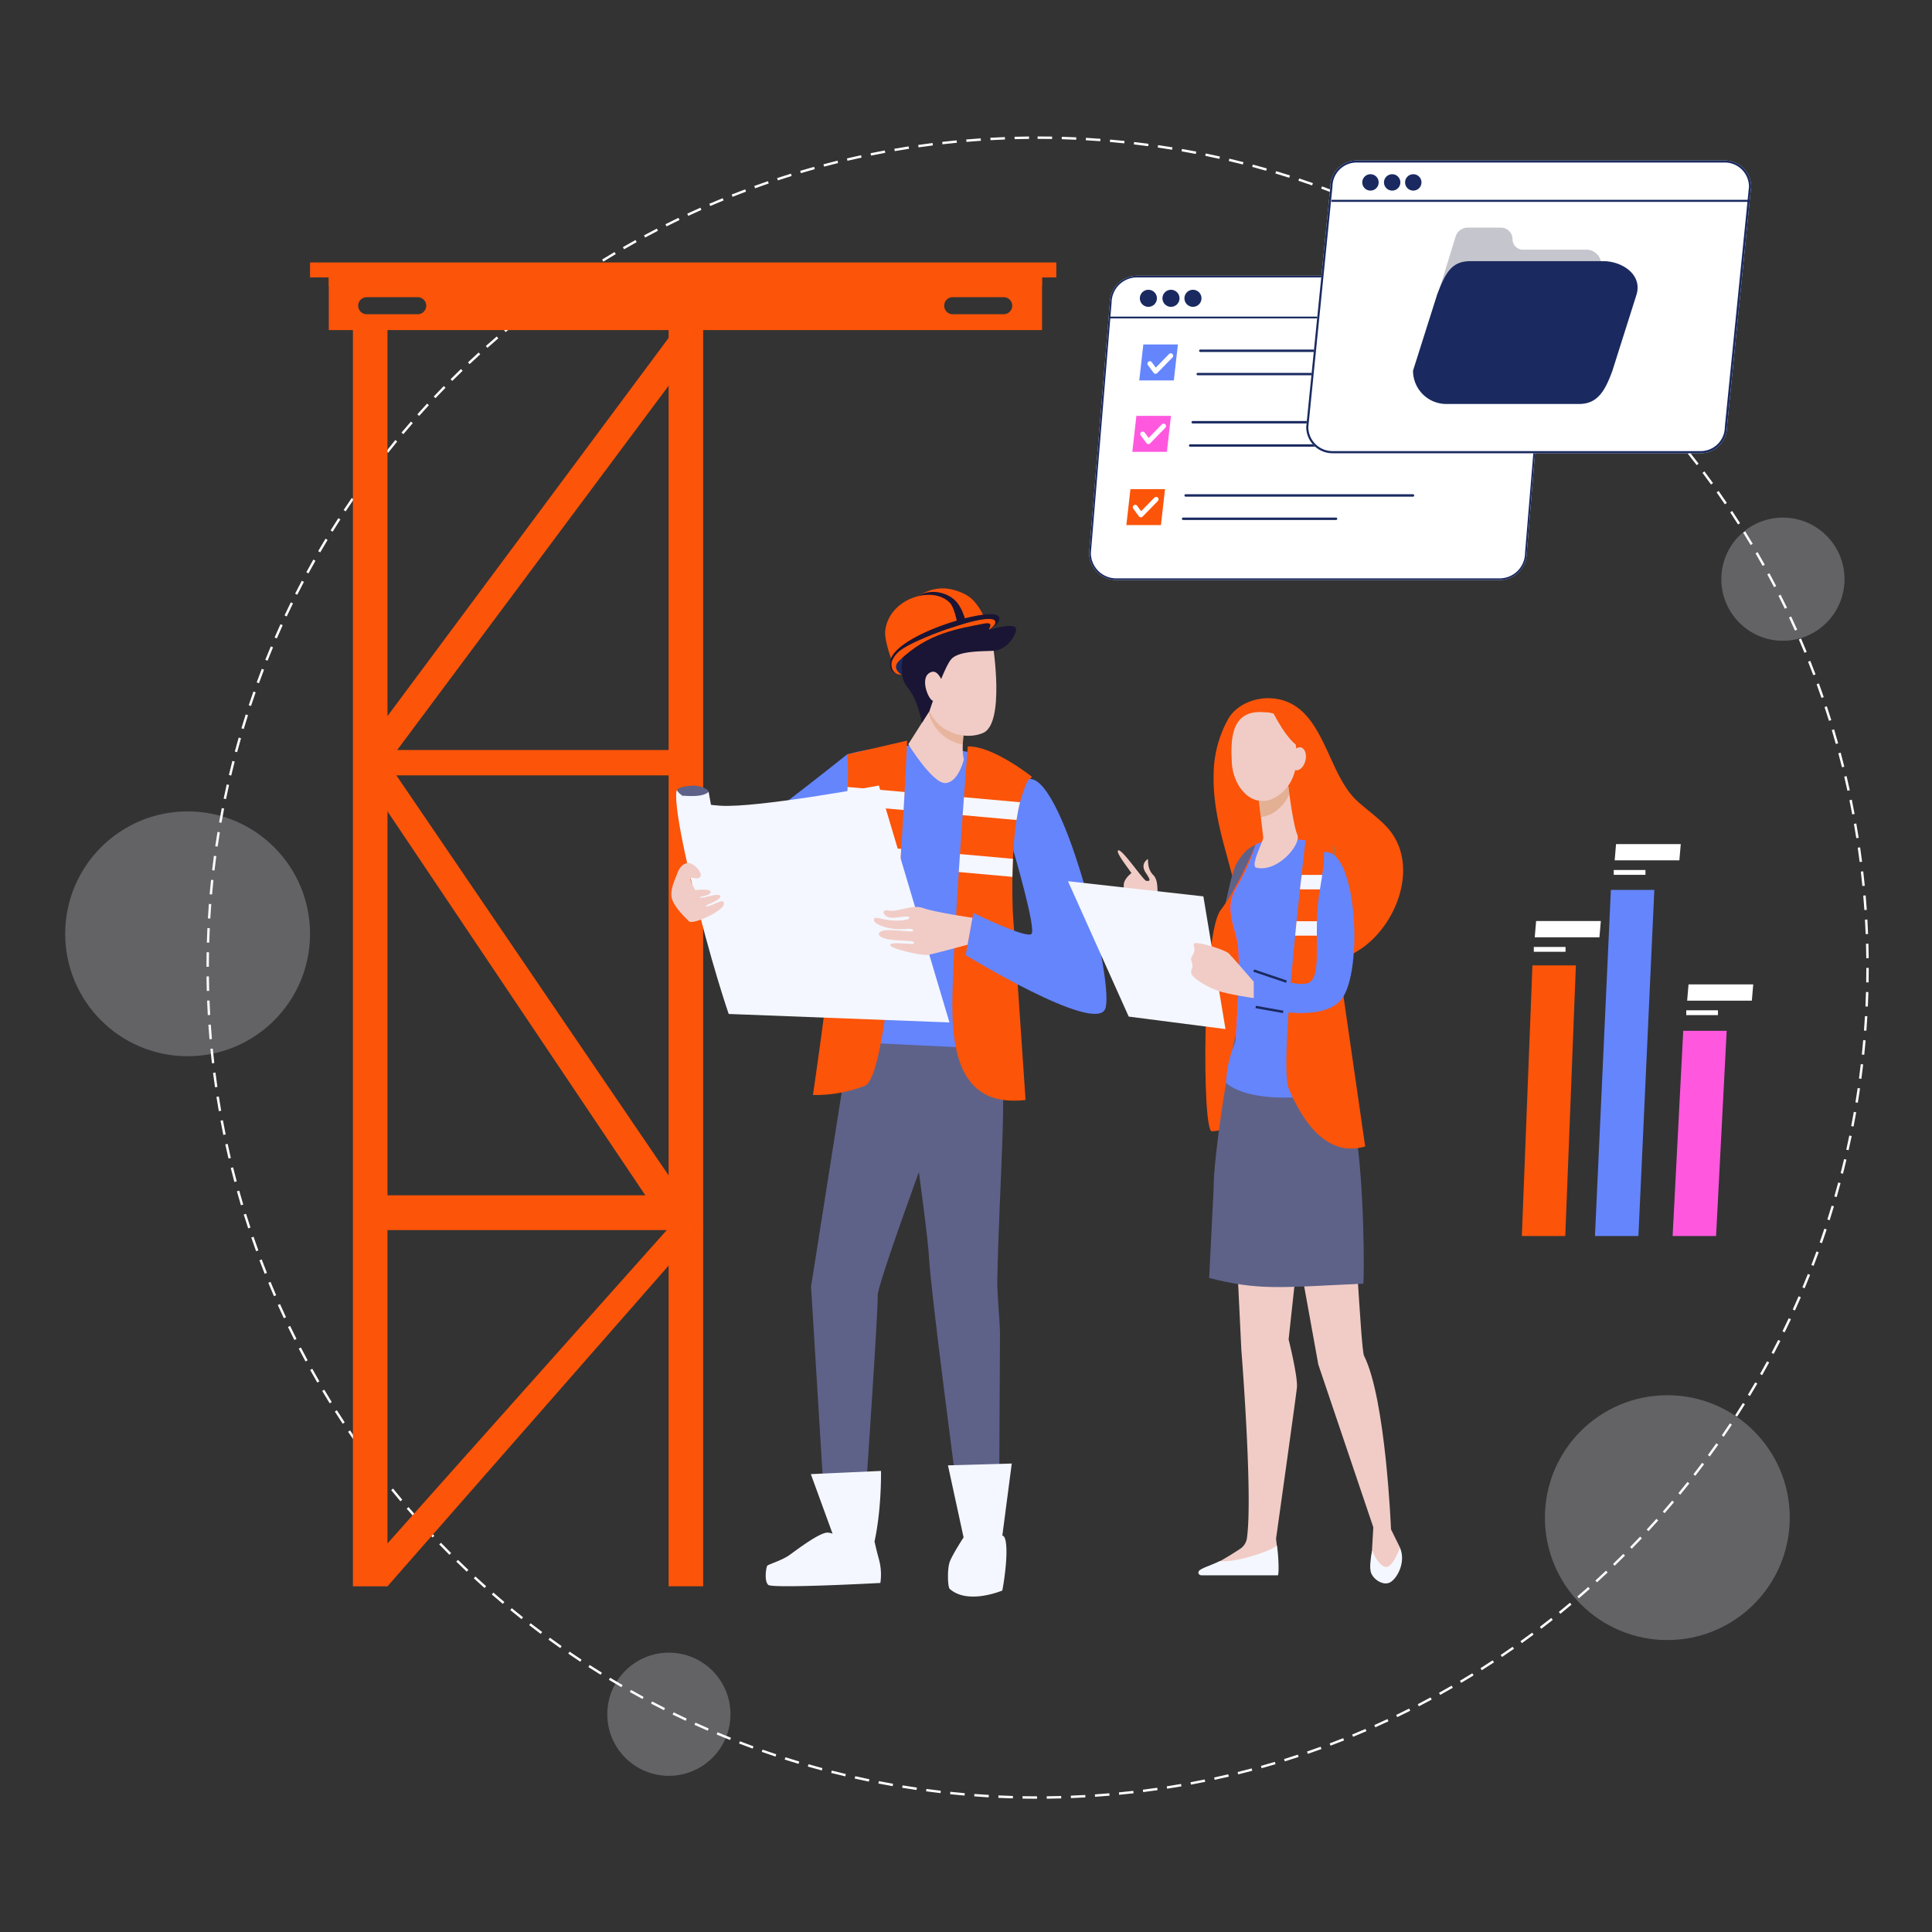 <svg xmlns="http://www.w3.org/2000/svg" xmlns:xlink="http://www.w3.org/1999/xlink" width="800" height="800" viewBox="0 0 800 800"><rect x="0" y="0" width="800" height="800" fill="#333333" stroke="none"/><defs><clipPath id="b"><rect width="800" height="800"/></clipPath></defs><g id="a" clip-path="url(#b)"><g transform="translate(-1831.532 -17.82)"><path d="M343.66-.5c2,0,4.02.017,6.013.051l-.017,1c-1.988-.034-4.006-.051-6-.051Zm-3.542.018.01,1c-1.988.02-4,.058-5.987.112l-.027-1C336.1-.424,338.124-.462,340.118-.482Zm13.559.125c1.994.057,4.014.132,6,.223l-.046,1c-1.985-.091-4-.166-5.987-.223Zm-23.569.119.039,1c-1.987.077-4,.172-5.984.283l-.056-1C326.1-.065,328.114-.161,330.107-.238Zm33.576.311c1.99.114,4.006.247,5.992.4l-.075,1c-1.98-.148-3.99-.281-5.974-.395Zm-43.575.22.067,1c-1.985.134-3.995.287-5.975.456l-.085-1C316.1.582,318.118.428,320.108.293Zm53.564.5c1.986.172,4,.363,5.98.569l-.1.995c-1.976-.205-3.982-.4-5.963-.567Zm-63.542.322.1,1c-1.98.191-3.986.4-5.961.629l-.114-.993C306.132,1.517,308.144,1.3,310.13,1.113Zm73.5.684c1.981.229,3.987.479,5.963.742l-.132.991c-1.97-.263-3.97-.512-5.946-.74Zm-83.458.424.125.992c-1.973.249-3.971.518-5.938.8l-.142-.99C296.194,2.741,298.2,2.47,300.177,2.221Zm93.386.871c1.974.287,3.973.595,5.941.916l-.161.987c-1.962-.32-3.955-.628-5.924-.913Zm-103.3.527.154.988c-1.964.306-3.951.633-5.908.973l-.171-.985C286.3,4.253,288.289,3.925,290.258,3.618ZM403.45,4.675c1.965.344,3.953.71,5.911,1.089l-.19.982c-1.952-.377-3.935-.743-5.893-1.086ZM280.386,5.3l.183.983c-1.954.363-3.932.749-5.879,1.146l-.2-.98C276.443,6.055,278.426,5.668,280.386,5.3Zm132.9,1.244c1.952.4,3.928.825,5.872,1.26l-.218.976c-1.939-.434-3.909-.857-5.855-1.257Zm-142.721.73.211.977c-1.943.42-3.91.864-5.845,1.318l-.229-.974C266.648,8.143,268.62,7.7,270.569,7.277Zm152.5,1.429c1.94.458,3.9.94,5.834,1.432l-.247.969c-1.926-.491-3.883-.971-5.817-1.428Zm-162.255.83.24.971c-1.931.477-3.884.978-5.805,1.489l-.257-.966C256.92,10.518,258.879,10.015,260.815,9.537Zm171.966,1.614c1.926.515,3.875,1.054,5.791,1.6l-.275.961c-1.911-.547-3.854-1.085-5.774-1.6Zm-181.652.931.268.963c-1.915.533-3.852,1.091-5.757,1.658l-.285-.958C247.265,13.176,249.208,12.617,251.129,12.082Zm191.286,1.8c1.911.571,3.843,1.168,5.743,1.773l-.3.953c-1.895-.6-3.821-1.2-5.726-1.767ZM241.521,14.91l.3.955c-1.9.589-3.817,1.2-5.7,1.826l-.313-.95C237.692,16.116,239.617,15.5,241.521,14.91Zm210.446,1.978c1.892.627,3.806,1.28,5.687,1.94l-.331.944c-1.876-.658-3.783-1.309-5.67-1.934ZM232,18.018l.324.946c-1.88.645-3.781,1.315-5.65,1.992l-.341-.94C228.209,19.337,230.115,18.664,232,18.018Zm229.426,2.159c1.873.682,3.766,1.39,5.627,2.105l-.359.933c-1.855-.713-3.743-1.419-5.61-2.1ZM222.577,21.4l.352.936c-1.861.7-3.741,1.425-5.59,2.158l-.368-.93C218.824,22.833,220.711,22.105,222.577,21.4Zm248.209,2.337c1.852.737,3.724,1.5,5.563,2.27l-.386.923c-1.834-.767-3.7-1.528-5.547-2.263ZM213.257,25.064l.379.925c-1.84.754-3.7,1.535-5.525,2.321l-.4-.919C209.547,26.6,211.412,25.82,213.257,25.064Zm266.779,2.513c1.83.791,3.679,1.609,5.5,2.432l-.413.911c-1.811-.82-3.655-1.636-5.479-2.425ZM204.045,29l.406.914c-1.816.807-3.65,1.641-5.452,2.48l-.422-.907C200.384,30.643,202.224,29.806,204.045,29Zm285.123,2.686c1.806.844,3.631,1.716,5.422,2.591l-.439.9c-1.786-.873-3.605-1.742-5.406-2.584ZM194.954,33.2l.433.9c-1.792.86-3.6,1.748-5.378,2.639l-.448-.894C191.342,34.95,193.157,34.059,194.954,33.2ZM498.18,36.054c1.78.9,3.578,1.821,5.342,2.748l-.465.885c-1.76-.925-3.552-1.846-5.327-2.74ZM185.99,37.661l.459.889c-1.766.912-3.549,1.852-5.3,2.8l-.474-.88C182.43,39.518,184.218,38.575,185.99,37.661Zm321.069,3.026c1.754.948,3.524,1.924,5.261,2.9l-.491.871c-1.732-.976-3.5-1.949-5.245-2.894Zm-329.9,1.7.485.875c-1.739.963-3.494,1.955-5.216,2.949l-.5-.866C173.656,44.345,175.416,43.35,177.16,42.384ZM515.8,45.576c1.725,1,3.466,2.026,5.174,3.055l-.516.857c-1.7-1.026-3.439-2.051-5.159-3.046ZM168.471,47.363l.51.86c-1.71,1.013-3.435,2.056-5.127,3.1l-.525-.851C165.026,49.425,166.756,48.379,168.471,47.363Zm355.92,3.354c1.7,1.048,3.406,2.127,5.084,3.2l-.541.841c-1.673-1.075-3.378-2.15-5.069-3.2ZM159.93,52.593l.535.845c-1.68,1.062-3.374,2.155-5.035,3.247l-.549-.836C156.547,54.754,158.246,53.659,159.93,52.593Zm372.9,3.514c1.664,1.1,3.342,2.224,4.987,3.35l-.565.825c-1.641-1.123-3.314-2.247-4.973-3.341ZM151.546,58.069l.559.829c-1.648,1.111-3.31,2.252-4.939,3.392l-.573-.819C148.226,60.327,149.893,59.183,151.546,58.069ZM541.112,61.74c1.632,1.145,3.276,2.32,4.888,3.494l-.589.808c-1.607-1.17-3.247-2.342-4.874-3.484ZM143.324,63.786l.583.813c-1.615,1.158-3.243,2.347-4.839,3.534l-.6-.8C140.071,66.14,141.7,64.947,143.324,63.786Zm405.9,3.824c1.6,1.192,3.208,2.415,4.785,3.634l-.612.791c-1.573-1.216-3.178-2.435-4.771-3.624ZM135.271,69.739l.606.8c-1.581,1.2-3.174,2.44-4.734,3.672l-.62-.785C132.088,72.186,133.686,70.947,135.271,69.739Zm421.893,3.974c1.563,1.238,3.137,2.507,4.678,3.772l-.634.773C559.671,77,558.1,75.731,556.544,74.5Zm-429.77,2.21.629.777c-1.545,1.25-3.1,2.531-4.625,3.808l-.642-.766C124.283,78.461,125.844,77.176,127.394,75.923Zm437.53,4.12c1.526,1.282,3.063,2.6,4.567,3.9l-.657.754c-1.5-1.305-3.031-2.615-4.553-3.894ZM119.7,82.332l.651.759c-1.509,1.294-3.027,2.62-4.513,3.94l-.664-.748C116.664,84.96,118.187,83.63,119.7,82.332ZM572.5,86.6c1.489,1.326,2.986,2.684,4.452,4.036l-.678.735c-1.461-1.348-2.955-2.7-4.439-4.024Zm-460.3,2.366.673.74c-1.471,1.337-2.95,2.706-4.4,4.069l-.685-.728C109.235,91.676,110.719,90.3,112.194,88.962Zm467.684,4.4c1.45,1.369,2.908,2.769,4.333,4.163l-.7.715c-1.422-1.39-2.875-2.786-4.321-4.151ZM104.883,95.805l.694.72c-1.431,1.379-2.871,2.791-4.278,4.195l-.706-.708C102,98.6,103.448,97.189,104.883,95.805Zm482.176,4.538c1.409,1.41,2.826,2.852,4.211,4.286l-.719.695c-1.381-1.43-2.793-2.868-4.2-4.274ZM97.773,102.857l.714.7c-1.391,1.42-2.789,2.872-4.155,4.316l-.726-.687C94.976,105.738,96.378,104.282,97.773,102.857Zm496.263,4.67c1.368,1.45,2.743,2.933,4.085,4.406l-.739.674c-1.339-1.469-2.709-2.948-4.074-4.394ZM90.87,110.112l.734.679c-1.349,1.46-2.7,2.952-4.028,4.435l-.746-.666C88.158,113.073,89.517,111.576,90.87,110.112Zm509.932,4.8c1.326,1.489,2.657,3.011,3.956,4.522l-.758.652c-1.3-1.507-2.623-3.025-3.945-4.509ZM84.18,117.564l.754.657c-1.307,1.5-2.618,3.029-3.9,4.549l-.765-.644C81.554,120.6,82.869,119.066,84.18,117.564Zm523.172,4.922c1.282,1.527,2.568,3.086,3.824,4.635l-.777.63c-1.251-1.544-2.534-3.1-3.812-4.622Zm-529.644,2.72.772.635c-1.263,1.536-2.53,3.1-3.765,4.661l-.783-.622C75.171,128.318,76.441,126.746,77.708,125.206Zm535.972,5.042c1.237,1.563,2.478,3.159,3.688,4.744l-.795.607c-1.206-1.58-2.443-3.171-3.677-4.73ZM71.46,133.032l.79.613c-1.218,1.571-2.439,3.176-3.629,4.768l-.8-.6C69.014,136.216,70.238,134.608,71.46,133.032Zm548.32,5.158c1.192,1.6,2.386,3.23,3.549,4.849l-.812.584c-1.16-1.614-2.351-3.241-3.539-4.835ZM65.441,141.035l.808.589c-1.172,1.606-2.345,3.245-3.489,4.871l-.818-.575C63.089,144.29,64.266,142.646,65.441,141.035ZM625.648,146.3c1.145,1.633,2.291,3.3,3.407,4.95l-.829.56c-1.113-1.647-2.255-3.308-3.4-4.935ZM59.657,149.211l.825.566c-1.125,1.639-2.25,3.311-3.346,4.969l-.834-.551C57.4,152.532,58.529,150.855,59.657,149.211Zm571.621,5.376c1.1,1.665,2.194,3.363,3.261,5.046l-.845.535c-1.064-1.679-2.158-3.371-3.252-5.032ZM54.112,157.55l.841.542c-1.077,1.671-2.154,3.376-3.2,5.065l-.85-.527C51.953,160.935,53.033,159.226,54.112,157.55Zm582.552,5.479c1.048,1.7,2.1,3.425,3.113,5.139l-.86.511c-1.015-1.709-2.059-3.432-3.1-5.124ZM48.813,166.047l.856.517c-1.028,1.7-2.054,3.437-3.052,5.156l-.865-.5C46.753,169.494,47.782,167.754,48.813,166.047Zm592.99,5.577c1,1.726,2,3.485,2.963,5.229l-.874.485c-.965-1.738-1.959-3.492-2.954-5.213Zm-598.04,3.07.871.492c-.977,1.731-1.953,3.5-2.9,5.242l-.879-.476C41.8,178.2,42.782,176.431,43.763,174.694Zm602.926,5.671c.948,1.755,1.893,3.542,2.809,5.312l-.888.46c-.914-1.765-1.856-3.547-2.8-5.3ZM38.966,183.486l.885.466c-.926,1.759-1.85,3.55-2.745,5.324l-.893-.451C37.111,187.047,38.037,185.25,38.966,183.486Zm612.352,5.759c.9,1.781,1.788,3.6,2.652,5.391l-.9.434c-.862-1.791-1.751-3.6-2.645-5.376ZM34.429,192.413l.9.44c-.875,1.785-1.746,3.6-2.589,5.4l-.906-.424C32.678,196.027,33.551,194.2,34.429,192.413Zm621.258,5.844c.843,1.806,1.682,3.645,2.493,5.466l-.913.407c-.809-1.815-1.645-3.649-2.486-5.45ZM30.154,201.469l.91.414c-.822,1.81-1.64,3.653-2.43,5.477l-.918-.4C28.51,205.133,29.33,203.284,30.154,201.469Zm629.635,5.924c.79,1.831,1.575,3.694,2.333,5.538l-.925.38c-.756-1.839-1.538-3.7-2.326-5.522ZM26.146,210.646l.922.387c-.769,1.833-1.532,3.7-2.269,5.545l-.929-.371C24.61,214.356,25.375,212.485,26.146,210.646Zm637.476,6c.736,1.853,1.466,3.739,2.17,5.6l-.936.353c-.7-1.86-1.429-3.74-2.163-5.588ZM22.408,219.938l.933.36c-.715,1.855-1.423,3.741-2.1,5.608l-.939-.343C20.981,223.69,21.692,221.8,22.408,219.938ZM667.183,226c.682,1.874,1.356,3.779,2,5.664l-.946.325c-.647-1.88-1.319-3.78-2-5.648ZM18.944,229.334l.943.332c-.66,1.875-1.313,3.782-1.94,5.668L17,235.019C17.628,233.127,18.282,231.215,18.944,229.334Zm651.524,6.13c.626,1.892,1.244,3.817,1.837,5.72l-.955.3c-.591-1.9-1.207-3.816-1.832-5.7ZM15.758,238.827l.953.3c-.605,1.894-1.2,3.82-1.773,5.725l-.958-.287C14.553,242.658,15.151,240.727,15.758,238.827Zm657.717,6.191c.57,1.91,1.132,3.852,1.669,5.772l-.963.269c-.535-1.914-1.095-3.85-1.664-5.755ZM12.851,248.41l.961.276c-.549,1.911-1.089,3.853-1.6,5.773l-.966-.259C11.759,252.274,12.3,250.326,12.851,248.41ZM676.2,254.653c.514,1.927,1.019,3.885,1.5,5.821l-.971.241c-.479-1.93-.982-3.883-1.495-5.8ZM10.226,258.075l.969.248c-.493,1.925-.975,3.882-1.434,5.816l-.973-.231C9.248,261.968,9.732,260.005,10.226,258.075Zm668.414,6.29c.458,1.94.9,3.912,1.328,5.861l-.977.212c-.422-1.943-.868-3.909-1.324-5.844ZM7.885,267.814l.976.219c-.436,1.938-.861,3.908-1.263,5.854l-.979-.2C7.022,271.733,7.448,269.757,7.885,267.814ZM680.8,274.145c.4,1.952.789,3.936,1.156,5.9l-.983.184c-.365-1.954-.753-3.932-1.152-5.879ZM5.831,277.614l.982.191c-.379,1.951-.746,3.933-1.092,5.891l-.985-.174C5.082,281.558,5.451,279.57,5.831,277.614Zm676.834,6.372c.343,1.962.674,3.956.982,5.925l-.988.155c-.308-1.963-.638-3.951-.98-5.908Zm-678.6,3.484.987.162c-.322,1.962-.632,3.955-.92,5.923l-.989-.145C3.431,291.436,3.741,289.437,4.064,287.469Zm680.181,6.4c.286,1.972.558,3.975.81,5.954l-.992.126c-.251-1.972-.522-3.97-.807-5.936Zm-681.659,3.5.991.133c-.265,1.97-.516,3.97-.746,5.945l-.993-.116C2.068,301.355,2.32,299.349,2.586,297.373ZM685.537,303.8c.228,1.981.443,3.992.637,5.979l-1,.1c-.194-1.98-.407-3.986-.635-5.961ZM1.4,307.318l.994.1c-.207,1.976-.4,3.982-.573,5.963l-1-.087C.995,311.311,1.188,309.3,1.4,307.318Zm685.143,6.447c.171,1.986.327,4,.463,5.992l-1,.068c-.136-1.985-.292-3.995-.462-5.975ZM.495,317.294l1,.076c-.15,1.98-.285,3.99-.4,5.974l-1-.058C.209,321.3.345,319.279.495,317.294Zm686.759,6.461c.113,1.989.211,4.008.29,6l-1,.04c-.079-1.987-.176-4-.289-5.984ZM-.117,327.289l1,.047c-.093,1.984-.17,4-.229,5.985l-1-.03C-.288,331.3-.211,329.279-.117,327.289Zm687.8,6.472c.056,1.991.1,4.011.118,6l-1,.011c-.022-1.988-.062-4-.118-5.987ZM-.442,337.3l1,.018c-.036,1.988-.055,4-.057,5.995h-1C-.5,341.311-.478,339.288-.442,337.3Zm687.262,6.482h1c0,2-.019,4.019-.054,6.013l-1-.017C686.8,347.785,686.819,345.768,686.82,343.777ZM.519,347.309c.021,1.988.059,4,.114,5.987l-1,.028c-.055-1.991-.093-4.011-.114-6Zm686.155,6.456,1,.029c-.058,1.994-.133,4.013-.225,6l-1-.046C686.541,357.767,686.617,355.753,686.674,353.765ZM.766,357.291c.078,1.987.174,4,.285,5.984l-1,.056c-.112-1.989-.208-4.008-.286-6Zm685.476,6.451,1,.058c-.115,1.99-.249,4.006-.4,5.992l-1-.075C685.994,367.737,686.128,365.727,686.242,363.743ZM1.3,367.261c.135,1.985.289,3.995.458,5.975l-1,.085c-.17-1.986-.324-4-.459-5.992ZM685.523,373.7l1,.086c-.172,1.986-.364,4-.571,5.98l-.995-.1C685.16,377.689,685.351,375.683,685.523,373.7ZM2.119,377.21c.192,1.98.4,3.986.631,5.961l-.994.114c-.227-1.981-.44-3.992-.633-5.979Zm682.4,6.426.993.115c-.23,1.981-.48,3.987-.745,5.963l-.991-.133C684.038,387.612,684.287,385.611,684.516,383.636Zm-681.289,3.5c.249,1.973.52,3.971.8,5.938l-.99.143c-.285-1.973-.556-3.976-.806-5.955Zm679.994,6.4.99.144c-.287,1.974-.6,3.973-.918,5.941l-.987-.161C682.627,397.5,682.935,395.5,683.222,393.535Zm-678.6,3.489c.307,1.964.635,3.951.975,5.908l-.985.172c-.342-1.963-.671-3.956-.978-5.926Zm677.015,6.37.985.173c-.345,1.964-.712,3.953-1.091,5.91l-.982-.19C680.93,407.335,681.3,405.352,681.639,403.393ZM6.309,406.866c.364,1.954.75,3.932,1.148,5.879l-.98.2c-.4-1.953-.786-3.936-1.151-5.9ZM679.769,413.2l.979.2c-.4,1.952-.826,3.928-1.262,5.872l-.976-.219C678.945,417.12,679.369,415.15,679.769,413.2Zm-671.49,3.45c.421,1.943.865,3.91,1.32,5.845l-.973.229c-.456-1.941-.9-3.913-1.324-5.862Zm669.334,6.3.973.23c-.459,1.94-.941,3.9-1.434,5.834l-.969-.247C676.675,426.845,677.156,424.888,677.613,422.954ZM10.536,426.379c.478,1.93.979,3.883,1.491,5.8l-.966.257c-.513-1.927-1.016-3.886-1.5-5.822Zm664.637,6.257.966.259c-.516,1.926-1.056,3.874-1.605,5.791l-.961-.276C674.12,436.5,674.659,434.556,675.173,432.635Zm-662.1,3.4c.534,1.915,1.092,3.852,1.66,5.756l-.958.286c-.569-1.911-1.129-3.853-1.665-5.773Zm659.373,6.2.958.287c-.572,1.91-1.169,3.843-1.775,5.743l-.953-.3C671.284,446.071,671.88,444.145,672.45,442.24ZM15.9,445.615c.59,1.9,1.2,3.817,1.828,5.7l-.95.313c-.625-1.893-1.241-3.817-1.833-5.721Zm653.546,6.149.949.315c-.628,1.892-1.281,3.805-1.942,5.686l-.944-.331C668.169,455.558,668.82,453.65,669.446,451.763ZM19,455.106c.645,1.88,1.316,3.781,1.994,5.649l-.94.341c-.68-1.874-1.353-3.78-2-5.666Zm647.162,6.089.939.342c-.683,1.873-1.392,3.765-2.107,5.626l-.933-.359C664.776,464.949,665.483,463.062,666.164,461.195ZM22.381,464.5c.7,1.861,1.427,3.741,2.16,5.589l-.93.369c-.735-1.854-1.464-3.74-2.166-5.606Zm640.226,6.024.929.37c-.737,1.852-1.5,3.724-2.271,5.563l-.922-.386C661.11,474.238,661.872,472.371,662.607,470.525ZM26.034,473.793c.754,1.839,1.536,3.7,2.323,5.524l-.918.4c-.789-1.831-1.573-3.7-2.329-5.54Zm632.745,5.953.918.4c-.791,1.83-1.61,3.679-2.434,5.495l-.911-.413C657.173,483.414,657.989,481.57,658.778,479.746Zm-628.82,3.23c.808,1.816,1.643,3.65,2.482,5.451l-.906.422c-.842-1.807-1.68-3.646-2.49-5.467Zm624.723,5.876.906.424c-.844,1.806-1.717,3.63-2.593,5.421l-.9-.439C652.97,492.471,653.84,490.652,654.682,488.851ZM34.149,492.039c.86,1.791,1.749,3.6,2.641,5.377l-.894.449c-.895-1.782-1.786-3.6-2.649-5.393Zm616.171,5.8.893.45c-.9,1.78-1.822,3.577-2.75,5.342l-.885-.465C648.5,501.4,649.426,499.609,650.32,497.835ZM38.6,500.975c.912,1.766,1.854,3.549,2.8,5.3l-.88.475c-.946-1.755-1.89-3.543-2.805-5.314Zm607.095,5.71.88.476c-.948,1.753-1.926,3.523-2.9,5.26l-.871-.491C643.778,510.2,644.752,508.434,645.7,506.686ZM43.315,509.778c.964,1.739,1.956,3.493,2.951,5.215l-.866.5c-1-1.727-1.993-3.487-2.959-5.231Zm597.5,5.62.865.5c-1,1.725-2.028,3.466-3.057,5.173l-.856-.516C638.8,518.853,639.824,517.118,640.82,515.4ZM48.283,518.44c1.014,1.709,2.057,3.434,3.1,5.126l-.851.525c-1.047-1.7-2.093-3.426-3.109-5.141Zm587.408,5.524.85.526c-1.049,1.7-2.128,3.405-3.206,5.083l-.841-.541C633.569,527.36,634.645,525.655,635.691,523.964ZM53.5,526.954c1.063,1.679,2.156,3.373,3.248,5.034l-.836.549c-1.1-1.666-2.192-3.364-3.258-5.048Zm576.813,5.425.835.551c-1.1,1.664-2.225,3.341-3.352,4.986l-.825-.565C628.095,535.711,629.219,534.038,630.313,532.379Zm-571.35,2.934c1.112,1.648,2.253,3.309,3.394,4.938l-.819.573c-1.144-1.633-2.289-3.3-3.4-4.952Zm565.731,5.321.818.575c-1.145,1.631-2.322,3.276-3.5,4.887l-.808-.589C622.38,543.9,623.552,542.26,624.694,540.633ZM64.666,543.508c1.159,1.615,2.348,3.243,3.536,4.838l-.8.6c-1.191-1.6-2.384-3.232-3.546-4.852Zm554.172,5.213.8.6c-1.192,1.6-2.416,3.207-3.636,4.784l-.791-.612C616.43,551.919,617.65,550.314,618.839,548.721ZM70.605,551.536c1.205,1.581,2.441,3.173,3.674,4.732l-.785.62c-1.236-1.564-2.476-3.161-3.684-4.746Zm542.145,5.1.784.621c-1.238,1.562-2.508,3.136-3.773,4.677l-.773-.635C610.25,559.762,611.516,558.193,612.751,556.635ZM76.774,559.388c1.25,1.545,2.532,3.1,3.809,4.624l-.766.642c-1.281-1.528-2.566-3.088-3.82-4.638Zm529.662,4.983.765.643c-1.283,1.526-2.6,3.062-3.907,4.565l-.754-.657C603.846,567.423,605.157,565.892,606.436,564.37ZM83.167,567.058c1.295,1.508,2.621,3.026,3.942,4.512l-.747.664c-1.325-1.49-2.655-3.013-3.953-4.525ZM599.9,571.92l.746.665c-1.327,1.488-2.685,2.985-4.037,4.45l-.735-.678C597.223,574.9,598.577,573.4,599.9,571.92ZM89.78,574.54c1.338,1.47,2.707,2.949,4.071,4.4l-.728.686c-1.367-1.451-2.741-2.935-4.082-4.409Zm503.368,4.737.727.687c-1.369,1.449-2.77,2.907-4.164,4.332l-.715-.7C590.386,582.175,591.783,580.721,593.148,579.276ZM96.607,581.827c1.38,1.431,2.792,2.87,4.2,4.277l-.708.706c-1.409-1.411-2.824-2.854-4.208-4.289Zm489.58,4.608.707.707c-1.41,1.409-2.853,2.825-4.288,4.21l-.694-.72C583.342,589.252,584.78,587.84,586.187,586.435Zm-482.546,2.479c1.421,1.39,2.873,2.788,4.318,4.154l-.687.727c-1.449-1.37-2.906-2.771-4.33-4.166Zm475.38,4.475.686.728c-1.451,1.368-2.934,2.742-4.408,4.084l-.673-.739C576.1,596.123,577.575,594.753,579.021,593.389Zm-468.144,2.406c1.46,1.349,2.953,2.7,4.436,4.027l-.666.746c-1.488-1.327-2.985-2.686-4.449-4.039Zm460.78,4.338.665.747c-1.49,1.325-3.012,2.656-4.524,3.955l-.652-.759C568.655,602.781,570.172,601.454,571.657,600.133Zm-453.348,2.33c1.5,1.306,3.03,2.617,4.551,3.9l-.644.765c-1.525-1.283-3.061-2.6-4.564-3.908Zm445.792,4.2.643.766c-1.527,1.281-3.087,2.567-4.636,3.822l-.629-.777C561.023,609.221,562.579,607.939,564.1,606.661Zm-438.171,2.253c1.536,1.262,3.1,2.529,4.662,3.764l-.621.784c-1.562-1.239-3.135-2.509-4.675-3.775Zm430.429,4.054.62.784c-1.564,1.237-3.16,2.477-4.745,3.686l-.607-.795C553.209,615.438,554.8,614.2,556.36,612.968Zm-422.624,2.173c1.572,1.217,3.176,2.438,4.769,3.627l-.6.8c-1.6-1.193-3.206-2.417-4.783-3.638Zm414.7,3.907.6.8c-1.6,1.191-3.231,2.385-4.85,3.547l-.583-.812C545.218,621.426,546.845,620.236,548.44,619.048Zm-406.72,2.092c1.606,1.171,3.246,2.344,4.872,3.487l-.575.818c-1.631-1.146-3.275-2.323-4.886-3.5ZM540.346,624.9l.574.819c-1.633,1.144-3.3,2.29-4.951,3.4l-.56-.829C537.057,627.179,538.718,626.037,540.346,624.9Zm-390.473,2.009c1.64,1.124,3.312,2.249,4.971,3.344l-.551.835c-1.663-1.1-3.341-2.226-4.985-3.354Zm382.213,3.6.55.835c-1.665,1.1-3.364,2.193-5.047,3.26l-.535-.845C528.732,632.693,530.425,631.6,532.086,630.507Zm-373.9,1.924c1.672,1.076,3.377,2.152,5.067,3.2l-.526.85c-1.695-1.05-3.4-2.129-5.081-3.208Zm365.476,3.445.525.851c-1.7,1.047-3.426,2.094-5.14,3.111l-.51-.86C520.25,637.963,521.974,636.919,523.666,635.875Zm-357,1.836c1.7,1.027,3.438,2.053,5.157,3.05l-.5.865c-1.725-1-3.465-2.029-5.172-3.059ZM515.094,641l.5.866c-1.727,1-3.486,1.994-5.23,2.961l-.485-.874C511.618,642.984,513.373,641.99,515.094,641Zm-339.806,1.748c1.731.977,3.5,1.952,5.243,2.9l-.476.879c-1.753-.949-3.522-1.927-5.259-2.907Zm331.089,3.121.475.88c-1.755.947-3.542,1.891-5.313,2.807l-.459-.888C502.845,647.75,504.627,646.809,506.377,645.865Zm-322.321,1.659c1.759.926,3.551,1.849,5.325,2.744l-.45.893c-1.78-.9-3.577-1.823-5.341-2.752Zm313.465,2.954.449.894c-1.781.9-3.6,1.787-5.392,2.65l-.433-.9C493.936,652.259,495.745,651.37,497.521,650.478Zm-304.563,1.567c1.786.874,3.6,1.745,5.4,2.587l-.424.906c-1.806-.845-3.629-1.718-5.42-2.595Zm295.575,2.786.423.906c-1.807.843-3.646,1.681-5.467,2.491l-.407-.914C484.9,656.506,486.732,655.67,488.533,654.83ZM201.989,656.3c1.811.822,3.654,1.639,5.478,2.428l-.4.918c-1.83-.792-3.678-1.611-5.494-2.436Zm277.435,2.614.4.918c-1.831.79-3.695,1.574-5.539,2.331l-.38-.925C475.74,660.487,477.6,659.7,479.424,658.917ZM211.141,660.3c1.833.768,3.7,1.531,5.546,2.267l-.37.929c-1.852-.738-3.723-1.5-5.562-2.273Zm259.058,2.44.369.929c-1.853.736-3.739,1.465-5.605,2.168l-.352-.936C466.47,664.2,468.351,663.47,470.2,662.736Zm-249.792,1.284c1.855.714,3.742,1.422,5.609,2.1l-.343.939c-1.872-.683-3.765-1.393-5.625-2.109Zm240.458,2.263.342.94c-1.874.681-3.78,1.355-5.665,2l-.325-.946C457.1,667.634,459,666.963,460.865,666.284Zm-231.088,1.188c1.875.659,3.782,1.311,5.669,1.938l-.315.949c-1.892-.628-3.8-1.282-5.685-1.943Zm221.653,2.085.314.95c-1.892.625-3.817,1.243-5.72,1.835l-.3-.955C447.624,670.8,449.543,670.18,451.43,669.556Zm-212.187,1.089c1.894.6,3.821,1.2,5.725,1.771l-.287.958c-1.91-.573-3.842-1.17-5.742-1.777ZM441.9,672.55l.286.958c-1.91.57-3.852,1.131-5.773,1.667l-.269-.963C438.063,673.678,440,673.118,441.9,672.55Zm-193.106.99c1.911.548,3.853,1.088,5.773,1.6l-.259.966c-1.926-.516-3.874-1.057-5.79-1.607Zm183.5,1.723.258.966c-1.927.514-3.886,1.017-5.822,1.5l-.241-.971C428.422,676.278,430.375,675.776,432.3,675.263Zm-173.861.891c1.925.492,3.882.974,5.816,1.432l-.23.973c-1.94-.46-3.9-.943-5.834-1.436Zm164.176,1.54.229.973c-1.941.457-3.913.9-5.861,1.326l-.212-.977C418.711,678.594,420.677,678.149,422.612,677.694Zm-154.465.791c1.938.435,3.908.859,5.854,1.261l-.2.979c-1.952-.4-3.927-.828-5.872-1.264ZM412.86,679.84l.2.98c-1.952.4-3.936.788-5.9,1.153l-.183-.983C408.935,680.625,410.913,680.239,412.86,679.84Zm-134.94.69c1.951.379,3.934.745,5.892,1.09l-.173.985c-1.964-.345-3.952-.713-5.909-1.093Zm125.128,1.17.172.985c-1.963.342-3.956.672-5.925.98l-.155-.988C399.1,682.37,401.09,682.041,403.047,681.7Zm-115.3.588c1.962.322,3.955.63,5.923.917l-.144.99c-1.974-.288-3.973-.6-5.941-.92Zm105.441.985.143.99c-1.973.285-3.976.557-5.954.808l-.126-.992C389.223,683.828,391.221,683.557,393.188,683.272Zm-95.565.486c1.97.264,3.97.515,5.946.744l-.116.993c-1.981-.231-3.987-.482-5.963-.747Zm85.665.8.114.993c-1.981.228-3.992.441-5.979.635l-.1-1C379.306,685,381.312,684.784,383.287,684.557Zm-75.749.385c1.976.207,3.982.4,5.963.571l-.087,1c-1.986-.173-4-.366-5.98-.573Zm65.814.612.085,1c-1.986.17-4,.325-5.992.461l-.068-1C369.362,685.878,371.372,685.723,373.353,685.553Zm-55.867.283c1.98.149,3.99.283,5.974.4l-.058,1c-1.99-.116-4.006-.25-5.992-.4Zm45.906.425.057,1c-1.989.113-4.008.21-6,.288l-.039-1C359.4,686.471,361.409,686.375,363.392,686.262Zm-35.94.182c1.984.092,4,.169,5.986.227l-.029,1c-1.993-.058-4.013-.135-6-.227Zm25.961.24.028,1c-1.991.056-4.011.095-6,.116l-.011-1C349.414,686.778,351.429,686.739,353.413,686.684Zm-15.983.08c1.988.035,4,.054,6,.055v1c-2,0-4.019-.02-6.013-.055Z" transform="translate(1917.522 74.82)" fill="#fff"/><circle cx="25.5" cy="25.5" r="25.5" transform="translate(2083.001 702.15)" fill="#f4f7ff" opacity="0.25"/><circle cx="50.69" cy="50.69" r="50.69" transform="translate(2471.251 595.55)" fill="#f4f7ff" opacity="0.25"/><circle cx="50.69" cy="50.69" r="50.69" transform="translate(1858.532 353.8)" fill="#f4f7ff" opacity="0.25"/><circle cx="25.5" cy="25.5" r="25.5" transform="translate(2544.302 232.15)" fill="#f4f7ff" opacity="0.25"/><rect width="14.31" height="524.21" transform="translate(1977.672 150.47)" fill="#fc5409"/><rect width="14.3" height="521.67" transform="translate(2108.392 153)" fill="#fc5409"/><rect width="130.72" height="10.5" transform="translate(1984.832 328.38)" fill="#fc5409"/><rect width="130.72" height="14.42" transform="translate(1984.832 512.76)" fill="#fc5409"/><path d="M1991.982,674.68l-11.57-4.77,127.66-143.24-130.01-193.61L2110.8,154.5l9.49,7.08-128.2,172.05L2122.7,525.55Z" fill="#fc5409"/><path d="M1967.682,132.7v21.8h295.33V132.7Zm36.64,15.23h-21.13a3.53,3.53,0,0,1,0-7.05h21.13a3.53,3.53,0,0,1,.375,7.05A3.349,3.349,0,0,1,2004.322,147.93Zm242.65,0h-21.13a3.53,3.53,0,0,1,0-7.05h21.13a3.53,3.53,0,0,1,.375,7.05A3.349,3.349,0,0,1,2246.972,147.93Z" fill="#fc5409"/><rect width="295.33" height="3.67" transform="translate(1967.682 132.7)" fill="#fc5409"/><rect width="309.02" height="6.2" transform="translate(1959.912 126.5)" fill="#fc5409"/><path d="M2194.962,436.85,2184.5,442l-17.13,108.56,4.94,80.49,18.06-.48s4.86-70.87,4.59-76.33,34.07-97.49,34.07-97.49Z" fill="#5e6289"/><path d="M2203.512,442.35s12,82.38,12.72,96.33,11,91.73,11,91.73l18.07-1s.12-23.87.3-59c0-5.5-1.21-16.54-1.11-22.23.77-41,4.41-79.7,1-94.81-.55-2.43-1.67-8.8-3.32-10.34C2229.7,431.38,2203.512,442.35,2203.512,442.35Z" fill="#5e6289"/><path d="M2227.412,287.2l-21.78,10.76-2.86-2.49-1.39-1.12,4.88-12.31,24.75-6.1,11.23-1.4.36,1.2-1.48,2.84Z" fill="#1a2a60"/><path d="M2208.682,266.78l5.75,14.5c5.86-2.15,14.16-4.57,20.17-6.13-1-2.5-2.56-6.38-5.07-7.82-3.35-1.93-9.13-5-13.74-4.2C2211.932,263.81,2210.342,265.64,2208.682,266.78Z" fill="#ff58de"/><path d="M2191.512,334.35l-9.24-4.13s-48.19,38.66-55.57,40.67l5.87,16.46s33.29-4.67,53-22S2191.512,334.35,2191.512,334.35Z" fill="#6585fd"/><path d="M2124.782,346.43s1.07-1.07-1.67-2.35a11.054,11.054,0,0,0-5.39-.92c-2,.14-5.06.57-5.9,1.84-.1.14,5.94,37.37,5.94,37.37h14.81Z" fill="#5e6289"/><path d="M2190.632,418.3l-8.35-88.08s22.05-6.68,45.45-2,30.9,12.7,30.9,12.7-18.89,70.52-18.89,80.55,4.5,30.76,4.5,30.76l-59.18-2.88Z" fill="#6585fd"/><path d="M2232.262,326.9s-6.39,81.53-6.39,107.36,7.19,41.66,30.32,39.05l-5.23-77.11s-2.37-46.48,7.88-56.73C2258.842,339.47,2242.572,326.53,2232.262,326.9Z" fill="#fc5409"/><path d="M2207.142,324.49s-5.57,138.51-17.51,142.93a56.233,56.233,0,0,1-21.47,3.81s17.07-115.81,14.15-141Z" fill="#fc5409"/><path d="M2230.682,347.93c-.17,2.36-.35,4.85-.54,7.44l22.3,2c.4-2.59.88-5.08,1.47-7.36Z" fill="#f4f7ff"/><path d="M2205.692,353.23q.219-3.93.42-7.46l-23.62-2.07c-.08,2.32-.2,4.82-.36,7.46Z" fill="#f4f7ff"/><path d="M2229.032,371.47c-.17,2.45-.34,4.94-.5,7.44l22.22,2c0-2.37.11-4.88.22-7.47Z" fill="#f4f7ff"/><path d="M2204.192,376.77q.27-3.78.51-7.44l-23.78-2.09q-.33,3.63-.69,7.43Z" fill="#f4f7ff"/><path d="M2258.052,340.37c14.42,0,35.43,86,31.06,95.36-4.68,10-57.71-22.41-57.71-22.41l3.17-17.47s22,10.77,24.07,8.69-7.52-34.6-7.52-34.6S2254.742,340.37,2258.052,340.37Z" fill="#6585fd"/><path d="M2231.232,317.56c-1,5.45-1.52,11.32-.59,14.73,0,0-2.15,9.31-7.51,9.77s-15.5-16.06-15.5-16.06l11.16-17.55Z" fill="#f1ccc6"/><path d="M2230.182,326.11a17.688,17.688,0,0,1-14.14-13.37l2.72-4.27,12.47,9.09A61.03,61.03,0,0,0,2230.182,326.11Z" fill="#d79560" opacity="0.4" style="isolation:isolate"/><path d="M2242.632,284.61s5.26,33-4.15,36.77-22.11-2.29-23.05-13.48S2216.912,273.9,2242.632,284.61Z" fill="#f1ccc6"/><path d="M2241.182,278.58c9.34-2.6,10.66-1.32,10.94-.79.92,1.76-3,9-8.95,9.48-4.11.34-14.62-.2-17.81,3.59s-8.91,21.25-8.91,21.25l-3.22,5.06s-1.32-9.2-6-14.83c-4.37-5.3-2-16,2.42-21.94,8.5-11.46,29.65-10.23,31.89-5.16A4,4,0,0,1,2241.182,278.58Z" fill="#1a1534"/><path d="M2221.712,300s-1.7-4.61-4.23-4c-5.73,1.49-1.53,11.7.36,12C2221.632,308.55,2223.212,305.53,2221.712,300Z" fill="#f1ccc6"/><path d="M2118.432,346.05s-4.2.83-4,1.22c.36.75,4.76,1.06,4.76,1.06Z" fill="#5e6289"/><path d="M2114.412,347.27s8,1,10.55-1.57l14,77.94h-2.84Z" fill="#f4f7ff"/><path d="M2195.472,343.09s-50.14,9.36-65.68,8.36-18-6.45-18-6.45-2.25,3.11,5.94,37.37,15.54,55.31,15.54,55.31l91.41,3.51Z" fill="#f4f7ff"/><path d="M2115.472,375.4s-2.06.39-3.28,3.57-3.46,7.52-2.4,11.08,5.63,7.86,7.08,9.31,14.2-4.19,14.42-7.22-4.79,1-7.18,1,6-2.34,5.68-4.18-7.19,1.06-8.36.56,4.11-.56,4.37-2.26-6.32-.86-6.32-.86-2.63-4.2-1.92-4.91,3.32,1,4.1-.88S2117.632,373.9,2115.472,375.4Z" fill="#f1ccc6"/><path d="M2234.212,397.85s-15.68-2.28-20.36-4-10.53,1.75-14.29,1-2.17,3,1.26,3,7.26-1.17,7.26,0-5.93,1.58-10.27.67-4.35-.92-4.35.5,6.35,4.43,14.79,3.34c0,0,2,.38,1.34,1s-10.28-1.17-12.95,0-1,3.26,5.34,3.76,7.69.09,8.11,1.17-9.44-.83-9.94.75,13.12,4.6,15.62,4.18,16.41-4.22,16.41-4.22Z" fill="#f1ccc6"/><path d="M2230.532,654.42l-6.47-29.83,26.42-.75-3.91,29.87c1.69,0,2,5.65,1.48,11.71a109.45,109.45,0,0,1-1.48,11s-14.26,6.06-21.78-.68c-.85-.76-1.08-8.19,0-11.18S2230.532,654.42,2230.532,654.42Z" fill="#f4f7ff"/><path d="M2149.262,666.13c.45-.51,6.12-2.25,9-4.28s12.82-9.72,16.17-9.41a7.25,7.25,0,0,1,1.85.45l-9-24.67,29.05-1.32s.32,15.43-2.68,29.19c0,0,.59,2.88,1.92,7.75a23.894,23.894,0,0,1,.5,9.45s-44.6,2.4-46.41.8S2148.8,666.65,2149.262,666.13Z" fill="#f4f7ff"/><path d="M2209.282,266.25c.07.17,6,15,6,14.81,6.18-2.24,17.41-6.07,23.74-7.71a24.009,24.009,0,0,0-4.34-6.77c-2.22-2.46-5.77-3.91-8.95-4.66a16.722,16.722,0,0,0-9.09.37,26.464,26.464,0,0,0-6.64,3.43A3.559,3.559,0,0,0,2209.282,266.25Z" fill="#fc5409"/><path d="M2205.632,267.9l7,14.1c.17,0,7.88-3.08,19-6.09-1-3.77-2.41-7.94-5.68-10.37a13.519,13.519,0,0,0-11.26-2.21,14.4,14.4,0,0,0-4.72,2.35A22.231,22.231,0,0,0,2205.632,267.9Z" fill="#1a1534"/><path d="M2200.572,290.75c2.34-7.26,19.71-12.19,27.49-14.3-.46-2-1.38-7.18-3.33-9.14-7.26-7.28-25.34-1.57-26.67,11.9C2197.8,282.12,2199.5,287.67,2200.572,290.75Z" fill="#fc5409"/><path d="M2200.572,291.29h0c2.13-7.25,18.4-11.71,26-13.91,4.17-1.29,16.49-6,17.44-2.46.36,1.33-.65,2.13-2.9,3.67-.35-.49,2.59-3.52-2.5-2.48-9.28,1.9-22.95,3.54-34.88,15.47-2.48,2.48-.53,4.61,1.15,5.62C2201.142,297.25,2199.772,293.88,2200.572,291.29Z" fill="#fc5409"/><path d="M2200.232,291.18c2.76-10.54,38.77-21.29,44.09-18.66,2.26,1.11.72,3.83-3.2,6.06,1.72-1.3,2.28-2,2.47-2.6,2-6.44-31.11,5.46-38.62,10.72a10.792,10.792,0,0,0-4,4.62h0a4.724,4.724,0,0,0-.14,2.9,4,4,0,0,0,1.62,2.4C2199.192,295.65,2200.232,291.18,2200.232,291.18Z" fill="#1a1534"/><path d="M2334.082,338.17a47.588,47.588,0,0,1,6-22.59c3.48-6.07,11.22-9.1,18-8.61,21.64,1.55,22.32,30.35,35.29,42.38,4,3.68,8.48,6.77,12.2,10.69,13.73,14.5,5.3,38.86-9.07,49.65-10,7.49-25,11.05-36.12,3.83-5.79-3.77-10-9.64-12.79-15.95-4-8.95-6.26-19.11-8.89-28.53C2335.952,359,2333.752,348.63,2334.082,338.17Z" fill="#fc5409"/><path d="M2355.332,312.77s6.27-.27,9.81,5.05,6.6,21.19-3.7,28.94-19.18-2.51-19.81-12.76S2341.252,311.37,2355.332,312.77Z" fill="#f1ccc6"/><path d="M2357.762,311.05s7.23,15.41,13.13,16.52,6.1,9,6.1,9-.81-18.28-6.44-22.2S2357.762,311.05,2357.762,311.05Z" fill="#fc5409"/><path d="M2366.062,331.18c-.68,2.59.12,5.08,1.78,5.54s3.55-1.25,4.22-3.85-.12-5.07-1.78-5.54S2366.732,328.59,2366.062,331.18Z" fill="#f1ccc6"/><path d="M2343.462,375.58c-3.83,6.84-9.94,49.38-12,49.38-1.28,0-7.85-10-13.1-18.82-3.26,1.13-5.75,3.69-9.05,4.12,4,10.4,8.84,22.37,11,24.54,4,4,10.45,10,19.43,4.75s10.61-30.94,10.61-30.94l1.14-40.95S2347.432,368.51,2343.462,375.58Z" fill="#5e6289"/><path d="M2351.5,367.66s-7.19,17.34-14.6,27.14-7.78,91.45-3.59,91.45,13.69-3.41,13.69-3.41Z" fill="#fc5409"/><path d="M2373.122,498.7l-8,73.75s3.9,15.6,3.43,20-8.64,62.55-8.64,62.55l.37,3.2.2,9.46-30.66.23a135.306,135.306,0,0,0,15.5-8.91,6.454,6.454,0,0,0,2.58-4.61c2.42-17.92-2.36-77.68-2.36-77.68l-3.76-77.8Z" fill="#f1ccc6"/><path d="M2390.572,512.67c1.71.45,4.36,63.75,5.78,66.56,9,17.79,11.17,71.87,11.17,71.87l3.73,7.57-.86,7.29s-6.73,4-11.46,1.3l.7-7.26.56-9.76-22.77-67.38-12.43-68.76Z" fill="#f1ccc6"/><path d="M2332.222,547l1.83-36.76c-.19-12.34,6.9-61.32,11.78-72.56l4.31,12.23c3.33,1.09,5.16-9.09,8.66-8.69,2.64.31,4.45.94,6.9,1.09,4.61.28,7.42,9.62,12.36,9,0,.3,3.09,1.47,3.17,1.68,2.36,6.6,8.4,13.67,11.62,33.27,3.66,22.25,3.64,60.48,3.18,63.09C2361.072,551,2352.732,552.22,2332.222,547Z" fill="#5e6289"/><path d="M2360.632,670.13h-31.65c-1.17-.11-1.46-1.1-1.05-1.71.83-1.26,4.53-2.18,8.67-4.18,7.28.79,22.51-4.75,23.66-6.5C2360.922,661.24,2361.272,670,2360.632,670.13Z" fill="#f4f7ff"/><path d="M2411.232,658.65s-2.81,8.26-5.85,8-5.7-6.75-5.7-6.75-1.14,5.48-.61,8.5,4.87,6.11,7.83,4.76S2413.892,664.84,2411.232,658.65Z" fill="#f4f7ff"/><path d="M2382.772,425.4c.87-3.49,4-57.47.69-58.08S2382.772,425.4,2382.772,425.4Z" fill="#b56f40"/><path d="M2351.5,367.66s7-5.42,30.87,0c.65.15,1.25,26,1.25,26s-11.06,43.29-9,54.09c0,0-12.64,10.67-31.5,1.39,0,0,2.45-34,.74-41.57s-5.14-14.44-.28-22.3A89.568,89.568,0,0,0,2351.5,367.66Z" fill="#ff58de"/><path d="M2339.212,466.29a47.412,47.412,0,0,1,3.95-17.18s2.45-34,.74-41.57-5.14-14.44-.28-22.3a89.568,89.568,0,0,0,7.88-17.58s7-5.42,30.87,0c.65.15,1.25,26,1.25,26s-11.06,43.29-9,54.09c0,0,9,10.84,11.88,22.2C2386.542,469.92,2352.762,477.19,2339.212,466.29Z" fill="#6585fd"/><path d="M2372.2,365.24s-11.33,93.17-7.06,103.24,14.15,29.28,31.68,24.06l-13.19-91.36-.16-33.86Z" fill="#fc5409"/><path d="M2369.822,386.1h13.72v-6h-13C2370.272,382,2370.052,384,2369.822,386.1Z" fill="#f4f7ff"/><path d="M2367.822,405.25h16.38l-.58-4.07v-1.9h-15.2Q2368.122,402.22,2367.822,405.25Z" fill="#f4f7ff"/><path d="M2311.712,393.94c-1.74-4.76.27-10.88-2.64-13.78s-1.84-7.13-2.37-6.6-3.07,2.21-.64,5.8,1.32,3.22.16,3.22-10.41-13.88-11.73-12.58,9.09,12.78,7.88,14-3.17-3.06-3.17-3.06l-1.06,9.19,5.22,4s2.66,7.51,5.95,16.11c3.3-.43,5.79-3,9.05-4.12A115.917,115.917,0,0,1,2311.712,393.94Z" fill="#f1ccc6"/><path d="M2300.092,379.29s10.46,8.55,9.35,11.08-7.46-5.85-8.63-4.67,5.54,4.54,5.06,6.63-6.52-3.06-6.52-3.06,3.67,3.16,3.67,4.67-2.17,1-4.35-1.19-1.82-5.86-1.82-8.47S2300.092,379.29,2300.092,379.29Z" fill="#f1ccc6"/><path d="M2273.761,382.71l25.15,56.06,40.07,5.17-9.16-54.95Z" fill="#f4f7ff"/><path d="M2379.5,370.78s1.28-.08-1.53,16,1,32.73-3.57,37.32-26.27-6.1-26.27-4.6-2.3,13.77-2.3,13.77,31.63,10,41.07-1.53S2393.272,367.72,2379.5,370.78Z" fill="#6585fd"/><path d="M2350.682,424.35s-8.74-10.14-10.33-11.74-14.55-5.57-14.55-3.87.75,1.83,0,3.75-1.52,1.32-.76,3.85-.31,2.14-.31,4.18,6.18,5.74,10.64,7.4,15.31,3.19,15.31,3.19Z" fill="#f1ccc6"/><path d="M2365.042,343.35a7.739,7.739,0,0,0,.13,1.19c.4,3.59,2.08,15.52,3.55,18.87,1.79,4.06-8.27,15.84-17,13.68-2.59-.64,3-11.28,2.9-12.46l-1-8.5c-.22-1.78-.45-3.59-.66-5.29-.59-4.83-1.08-8.78-1.08-8.78Z" fill="#f1ccc6"/><path d="M2365.042,343.35h-.21a16.212,16.212,0,0,1-3.39,3.43c-3.08,2.33-6,3-8.68,2.6.06.48.12,1,.18,1.48.21,1.69.43,3.49.65,5.26a12.386,12.386,0,0,0,6.53-2.69,16.678,16.678,0,0,0,5.289-6.74c-.1-.85-.18-1.57-.24-2.13C2365.082,343.79,2365.042,343.35,2365.042,343.35Z" fill="#d79560" opacity="0.5" style="isolation:isolate"/><path d="M2452.5,258h-158.75a11.249,11.249,0,0,1-11.23-11.24l8.57-103.6a11.249,11.249,0,0,1,11.24-11.16h158.74a11.251,11.251,0,0,1,11.24,11.23l-8.57,103.6A11.25,11.25,0,0,1,2452.5,258Z" fill="#fff"/><path d="M2452.5,258h-158.75a11.249,11.249,0,0,1-11.23-11.24l8.57-103.6a11.249,11.249,0,0,1,11.24-11.16h158.74a11.251,11.251,0,0,1,11.24,11.23l-8.57,103.6A11.25,11.25,0,0,1,2452.5,258Zm-150.17-125.31a10.52,10.52,0,0,0-10.51,10.51l-8.58,103.6a10.519,10.519,0,0,0,10.51,10.51H2452.5a10.52,10.52,0,0,0,10.51-10.51l8.62-103.6a10.521,10.521,0,0,0-10.51-10.51Z" fill="#1a2a60"/><rect width="180.93" height="0.73" transform="translate(2291.021 148.93)" fill="#1a2a60"/><path d="M2317.592,175.34h-14.32l1.69-14.89h14.32Z" fill="#6585fd"/><path d="M2314.722,204.91H2300.4l1.69-14.88h14.32Z" fill="#ff58de"/><path d="M2312.251,235.25h-14.32l1.69-14.89h14.32Z" fill="#fc5409"/><path d="M94.15.5H0A.5.5,0,0,1-.5,0,.5.5,0,0,1,0-.5H94.15a.5.5,0,0,1,.5.5A.5.5,0,0,1,94.15.5Z" transform="translate(2328.552 163.07)" fill="#1a2a60"/><path d="M63.33.5H0A.5.5,0,0,1-.5,0,.5.5,0,0,1,0-.5H63.33a.5.5,0,0,1,.5.5A.5.5,0,0,1,63.33.5Z" transform="translate(2327.501 172.72)" fill="#1a2a60"/><path d="M94.16.5H0A.5.5,0,0,1-.5,0,.5.5,0,0,1,0-.5H94.16a.5.5,0,0,1,.5.5A.5.5,0,0,1,94.16.5Z" transform="translate(2325.402 192.65)" fill="#1a2a60"/><path d="M63.33.5H0A.5.5,0,0,1-.5,0,.5.5,0,0,1,0-.5H63.33a.5.5,0,0,1,.5.5A.5.5,0,0,1,63.33.5Z" transform="translate(2324.352 202.29)" fill="#1a2a60"/><path d="M94.15.5H0A.5.5,0,0,1-.5,0,.5.5,0,0,1,0-.5H94.15a.5.5,0,0,1,.5.5A.5.5,0,0,1,94.15.5Z" transform="translate(2322.482 222.98)" fill="#1a2a60"/><path d="M63.33.5H0A.5.5,0,0,1-.5,0,.5.5,0,0,1,0-.5H63.33a.5.5,0,0,1,.5.5A.5.5,0,0,1,63.33.5Z" transform="translate(2321.432 232.63)" fill="#1a2a60"/><circle cx="3.54" cy="3.54" r="3.54" transform="translate(2303.511 137.8)" fill="#1a2a60"/><circle cx="3.54" cy="3.54" r="3.54" transform="translate(2312.872 137.8)" fill="#1a2a60"/><circle cx="3.54" cy="3.54" r="3.54" transform="translate(2321.972 137.8)" fill="#1a2a60"/><path d="M2310.011,172.59l-.07,0a1,1,0,0,1-.736-.406l-2.34-3.19a1,1,0,1,1,1.613-1.183l1.642,2.238,5.486-5.625a1,1,0,1,1,1.432,1.4l-6.31,6.47A1,1,0,0,1,2310.011,172.59Z" fill="#fff"/><path d="M2307.052,201.71l-.07,0a1,1,0,0,1-.737-.406l-2.34-3.19a1,1,0,1,1,1.613-1.183l1.641,2.237,5.486-5.634a1,1,0,0,1,1.433,1.4l-6.31,6.48A1,1,0,0,1,2307.052,201.71Z" fill="#fff"/><path d="M2303.942,232.04l-.071,0a1,1,0,0,1-.736-.408l-2.33-3.19a1,1,0,0,1,1.615-1.18l1.633,2.236,5.494-5.625a1,1,0,0,1,1.431,1.4l-6.32,6.47A1,1,0,0,1,2303.942,232.04Z" fill="#fff"/><path d="M2461.692,529.63h17.99l4.39-112.07h-17.99Z" fill="#fc5409"/><path d="M2491.972,529.63h17.99l6.59-143.31h-17.99Z" fill="#6585fd"/><path d="M2524.132,529.63h17.99l4.39-84.97h-17.99Z" fill="#ff58de"/><path d="M13.13,1H0V-1H13.13Z" transform="translate(2499.751 379.07)" fill="#fff"/><path d="M2526.922,374.07h-26.79l.57-6.73h26.8Z" fill="#fff"/><path d="M13.14,1H0V-1H13.14Z" transform="translate(2466.652 410.93)" fill="#fff"/><path d="M2493.822,405.93h-26.79l.58-6.73h26.79Z" fill="#fff"/><path d="M13.13,1H0V-1H13.13Z" transform="translate(2529.771 437.16)" fill="#fff"/><path d="M2556.932,432.17h-26.79l.58-6.73h26.79Z" fill="#fff"/><path d="M2535.742,205.5h-152.46a10.89,10.89,0,0,1-10.87-10.87l10-99.49a10.89,10.89,0,0,1,10.87-10.87h152.46a10.881,10.881,0,0,1,10.89,10.87h0l-10,99.49a10.881,10.881,0,0,1-10.89,10.87Z" fill="#fff"/><path d="M2535.742,205.5h-152.46a10.89,10.89,0,0,1-10.87-10.87l10-99.49a10.89,10.89,0,0,1,10.87-10.87h152.46a10.881,10.881,0,0,1,10.89,10.87h0l-10,99.49a10.881,10.881,0,0,1-10.89,10.87ZM2393.282,85.12a10,10,0,0,0-10,10l-10,99.49a10,10,0,0,0,10,10h152.46a10,10,0,0,0,10-10l10-99.49a10,10,0,0,0-10-10Z" fill="#1a2a60"/><rect width="173.35" height="0.85" transform="translate(2382.842 100.56)" fill="#1a2a60"/><circle cx="3.4" cy="3.4" r="3.4" transform="translate(2395.612 89.95)" fill="#1a2a60"/><circle cx="3.4" cy="3.4" r="3.4" transform="translate(2404.602 89.95)" fill="#1a2a60"/><circle cx="3.4" cy="3.4" r="3.4" transform="translate(2413.342 89.95)" fill="#1a2a60"/><path d="M2427.632,137.3l6.66-21.58a5.15,5.15,0,0,1,4.92-3.64h13.82a4.8,4.8,0,0,1,4.8,4.8h0a4.32,4.32,0,0,0,4.32,4.32h26.27a6.181,6.181,0,0,1,6.17,6.18l-7,9.92Z" fill="#c5c6cd"/><path d="M2485.392,185.1h-55a13.79,13.79,0,0,1-13.76-13.79l10-31.56c3.54-9.35,6.17-13.79,13.78-13.79h55c7.62,0,16.23,5.39,13.79,13.79l-10,31.56C2496.152,179.72,2493.012,185.1,2485.392,185.1Z" fill="#1a2a60"/><path d="M13.39,5.044-.16.474.16-.474,13.71,4.1Z" transform="translate(2350.682 419.72)" fill="#1a2a60"/><path d="M11.282,2.522-.088.492.088-.492l11.37,2.03Z" transform="translate(2351.501 434.79)" fill="#1a2a60"/></g></g></svg>